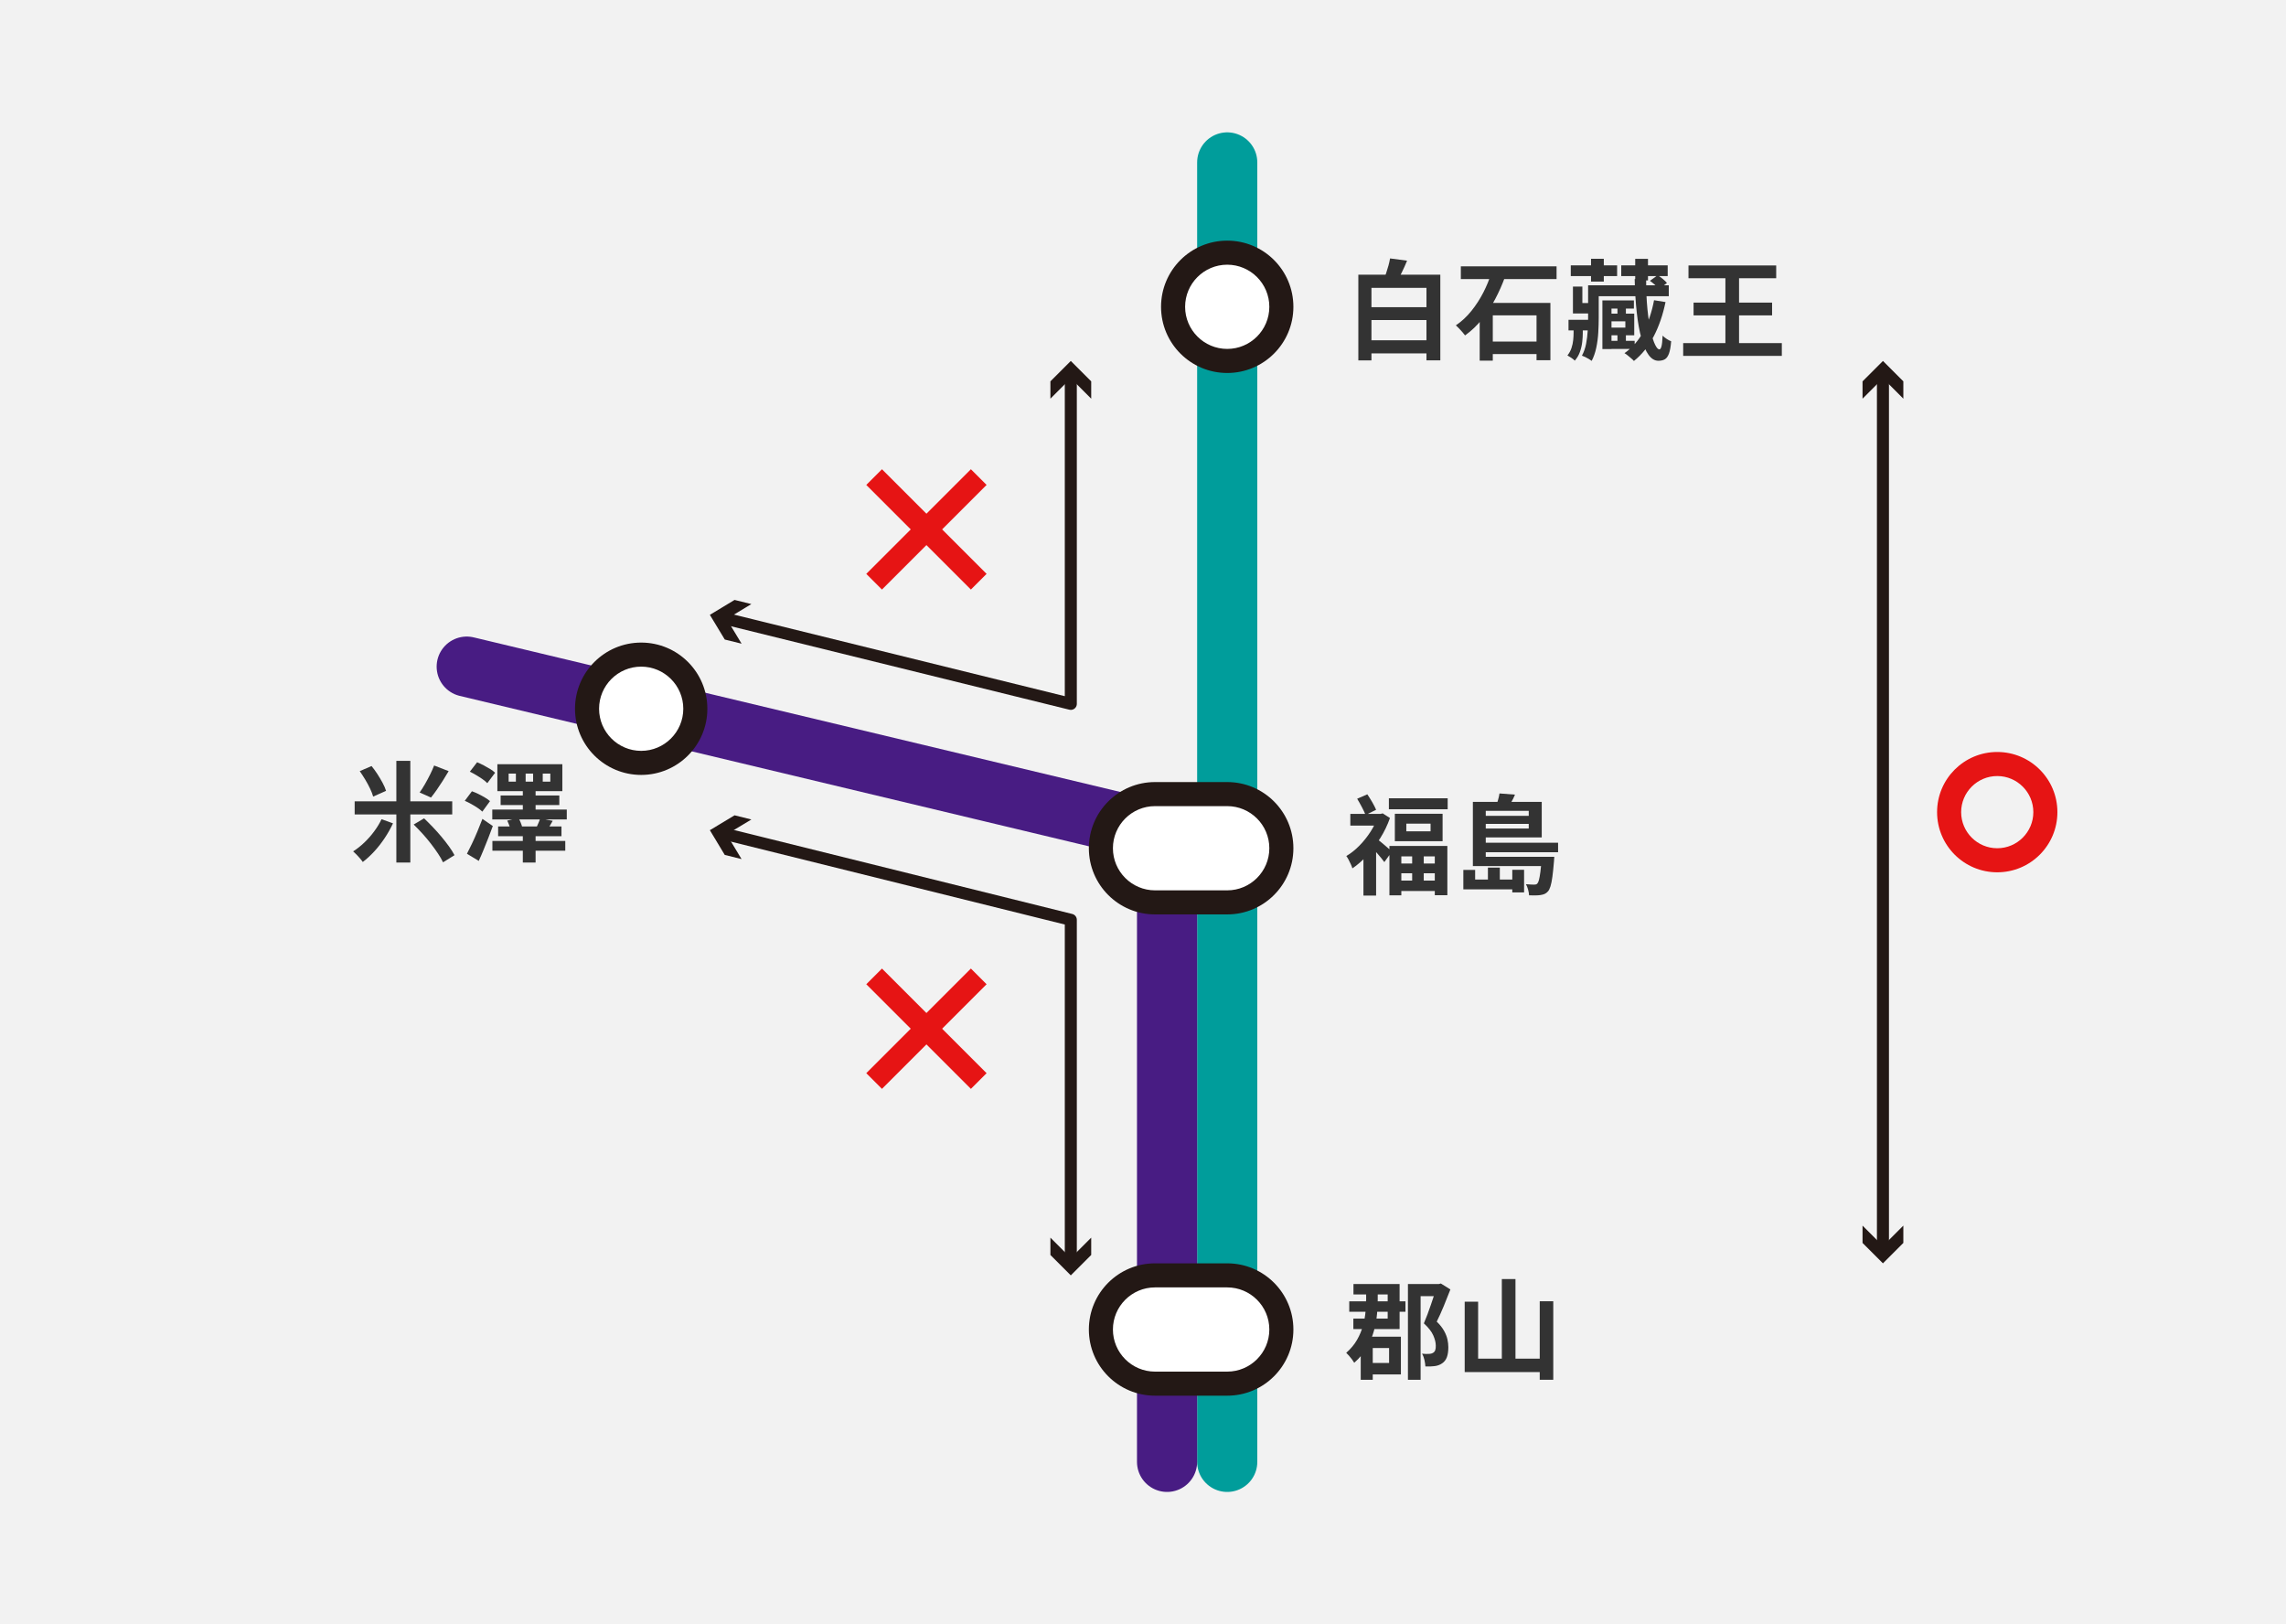 <?xml version="1.0" encoding="UTF-8"?>
<svg id="_レイヤー" data-name="レイヤー" xmlns="http://www.w3.org/2000/svg" viewBox="0 0 380 270">
  <defs>
    <style>
      .cls-1 {
        stroke: #481c83;
      }

      .cls-1, .cls-2 {
        stroke-width: 10px;
      }

      .cls-1, .cls-2, .cls-3 {
        fill: none;
        stroke-linecap: round;
        stroke-linejoin: round;
      }

      .cls-2 {
        stroke: #009d9b;
      }

      .cls-4 {
        fill: #231815;
      }

      .cls-5 {
        fill: #fff;
      }

      .cls-6 {
        fill: #e61414;
      }

      .cls-7 {
        fill: #f2f2f2;
      }

      .cls-3 {
        stroke: #231815;
        stroke-width: 2px;
      }

      .cls-8 {
        fill: #333;
      }
    </style>
  </defs>
  <rect class="cls-7" x="0" width="380" height="270"/>
  <line class="cls-2" x1="204" y1="27" x2="204" y2="243"/>
  <line class="cls-1" x1="194" y1="143" x2="194" y2="243"/>
  <line class="cls-1" x1="203.859" y1="141" x2="77.583" y2="110.813"/>
  <g>
    <circle class="cls-5" cx="204" cy="51" r="9"/>
    <path class="cls-4" d="M204,44c3.86,0,7,3.14,7,7s-3.14,7-7,7-7-3.14-7-7,3.14-7,7-7M204,40c-6.075,0-11,4.925-11,11s4.925,11,11,11,11-4.925,11-11-4.925-11-11-11h0Z"/>
  </g>
  <g>
    <path class="cls-8" d="M225.797,45.657h13.626v14.237h-2.304v-12.042h-9.145v12.061h-2.178v-14.256ZM226.913,51.057h11.214v2.143h-11.214v-2.143ZM226.949,56.564h11.178v2.179h-11.178v-2.179ZM231.071,42.957l2.826.378c-.276.672-.57,1.326-.883,1.962-.312.636-.594,1.182-.846,1.638l-2.142-.432c.132-.348.267-.726.404-1.134s.265-.822.378-1.242c.114-.42.201-.811.262-1.17Z"/>
    <path class="cls-8" d="M247.875,45.44l2.305.576c-.433,1.213-.967,2.425-1.603,3.637s-1.371,2.343-2.205,3.393-1.779,1.953-2.835,2.709c-.12-.168-.272-.356-.459-.567-.186-.209-.372-.414-.558-.611-.187-.198-.357-.363-.513-.495.972-.66,1.839-1.467,2.601-2.421s1.419-1.972,1.971-3.052c.552-1.079.984-2.136,1.296-3.168ZM242.835,44.271h15.912v2.124h-15.912v-2.124ZM245.968,50.354h11.754v9.522h-2.305v-7.452h-7.271v7.524h-2.178v-9.595ZM246.85,56.781h9.954v2.069h-9.954v-2.069Z"/>
    <path class="cls-8" d="M261.578,53.829h1.529v1.529c0,.421-.029.906-.09,1.458-.06.553-.186,1.104-.378,1.656s-.479,1.044-.864,1.477c-.132-.145-.323-.301-.575-.469s-.469-.3-.648-.396c.3-.372.524-.783.675-1.233.15-.449.246-.899.288-1.35s.063-.843.063-1.179v-1.494ZM260.731,53.163h3.853v1.764h-3.853v-1.764ZM261.109,44.108h7.704v1.782h-7.704v-1.782ZM261.47,47.637h1.566v2.736h1.62v1.728h-3.187v-4.464ZM263.99,47.421h1.764v5.436c0,.732-.024,1.53-.072,2.395s-.159,1.71-.333,2.538-.429,1.56-.765,2.195c-.108-.084-.261-.186-.459-.306s-.402-.231-.612-.333-.393-.177-.549-.225c.324-.601.555-1.26.693-1.98.138-.72.228-1.451.27-2.195s.063-1.446.063-2.106v-5.418ZM264.476,43.011h2.124v3.798h-2.124v-3.798ZM264.926,47.421h12.474v1.818h-12.474v-1.818ZM266.366,49.94h5.237v1.351h-3.726v6.731h-1.512v-8.082ZM267.067,56.655h4.662v1.35h-4.662v-1.35ZM267.248,52.137h4.41v3.601h-4.41v-1.278h2.934v-1.044h-2.934v-1.278ZM268.868,50.732h1.403v2.017h-1.403v-2.017ZM268.868,55.125h1.403v2.052h-1.403v-2.052ZM269.498,44.108h7.722v1.782h-7.722v-1.782ZM274.952,49.905l1.907.306c-.443,2.148-1.101,4.053-1.971,5.715s-1.965,3.021-3.285,4.077c-.096-.12-.24-.261-.432-.423-.192-.162-.391-.327-.594-.495-.204-.168-.385-.294-.54-.378,1.319-.924,2.379-2.139,3.177-3.646.798-1.506,1.377-3.225,1.737-5.156ZM271.729,46.395h1.908c0,1.885.072,3.553.216,5.004.145,1.452.33,2.674.559,3.663.228.99.468,1.74.72,2.25.252.511.486.766.702.766.144,0,.261-.165.351-.495s.153-.927.189-1.791c.191.192.42.375.684.549s.51.303.738.387c-.072.9-.195,1.584-.369,2.053-.174.468-.402.782-.684.944-.282.162-.64.243-1.071.243-.612,0-1.152-.321-1.62-.963-.468-.643-.867-1.557-1.197-2.745-.33-1.188-.588-2.616-.773-4.284-.187-1.668-.304-3.527-.352-5.58ZM271.82,43.029h2.123v3.582h-2.123v-3.582ZM274.268,46.683l1.278-.936c.275.168.563.375.864.621.3.246.527.471.684.675l-1.35,1.026c-.133-.217-.343-.453-.63-.712-.288-.258-.57-.482-.847-.675Z"/>
    <path class="cls-8" d="M279.794,57.033h16.397v2.124h-16.397v-2.124ZM280.676,44.127h14.58v2.124h-14.58v-2.124ZM281.521,50.301h13.051v2.124h-13.051v-2.124ZM286.813,44.685h2.269v13.716h-2.269v-13.716Z"/>
  </g>
  <g>
    <path class="cls-8" d="M227.093,214.396h1.926v1.638c0,.696-.039,1.488-.116,2.376-.078.889-.246,1.81-.504,2.763-.259.954-.648,1.891-1.171,2.809-.521.918-1.227,1.767-2.114,2.547-.097-.168-.223-.357-.378-.567-.156-.21-.321-.414-.495-.611-.175-.198-.327-.357-.459-.478.756-.659,1.355-1.38,1.8-2.16.443-.779.774-1.571.99-2.376.216-.804.356-1.581.423-2.331.065-.749.099-1.419.099-2.007v-1.602ZM224.285,216.321h9.342v1.728h-9.342v-1.728ZM224.987,213.441h7.668v7.488h-7.687v-1.746h5.706v-4.015h-5.688v-1.728ZM226.193,222.189h1.998v7.164h-1.998v-7.164ZM227.075,222.189h5.796v6.282h-5.796v-1.908h3.834v-2.484h-3.834v-1.89ZM234.041,213.441h5.04v2.016h-2.934v13.896h-2.106v-15.912ZM238.757,213.441h.414l.342-.09,1.584.989c-.336.877-.702,1.795-1.098,2.755-.396.96-.786,1.824-1.17,2.592.54.528.947,1.044,1.224,1.548s.462.98.559,1.431c.096.45.144.873.144,1.27,0,.672-.081,1.227-.243,1.665-.162.438-.423.776-.782,1.017-.169.12-.363.223-.586.306-.222.085-.453.139-.692.162-.216.024-.453.043-.711.055-.259.012-.525.012-.801,0-.013-.3-.063-.654-.153-1.062-.09-.407-.226-.762-.405-1.062.228.023.433.039.612.045s.342.003.486-.009c.144,0,.278-.016.404-.046.126-.029.237-.074.333-.135.168-.096.288-.243.36-.44.072-.198.102-.453.09-.766,0-.491-.138-1.053-.414-1.683s-.798-1.299-1.566-2.007c.192-.444.388-.93.586-1.458.197-.528.39-1.065.575-1.611.187-.546.357-1.056.514-1.53.155-.474.288-.873.396-1.196v-.738Z"/>
    <path class="cls-8" d="M243.475,216.375h2.232v9.469h11.304v2.231h-13.536v-11.7ZM249.648,212.613h2.269v14.22h-2.269v-14.22ZM255.949,216.304h2.25v13.05h-2.25v-13.05Z"/>
  </g>
  <g>
    <circle class="cls-5" cx="106.584" cy="117.813" r="9"/>
    <path class="cls-4" d="M106.583,110.813c3.86,0,7,3.14,7,7s-3.14,7-7,7-7-3.14-7-7,3.14-7,7-7M106.583,106.813c-6.075,0-11,4.925-11,11s4.925,11,11,11,11-4.925,11-11-4.925-11-11-11h0Z"/>
  </g>
  <g>
    <path class="cls-8" d="M229.073,135.293h.414l.359-.09,1.206.773c-.408,1.164-.944,2.277-1.61,3.339-.666,1.062-1.396,2.025-2.188,2.89s-1.608,1.578-2.448,2.142c-.048-.191-.135-.423-.261-.692-.126-.271-.255-.531-.387-.783-.133-.252-.252-.444-.36-.576.756-.444,1.479-1.017,2.169-1.719s1.308-1.477,1.854-2.322c.546-.846.963-1.707,1.251-2.583v-.378ZM224.465,135.293h5.4v1.944h-5.4v-1.944ZM225.599,132.772l1.692-.737c.276.408.552.852.828,1.332.275.479.486.894.63,1.241l-1.746.864c-.144-.359-.351-.798-.621-1.313-.27-.517-.531-.979-.783-1.387ZM226.643,141.449l2.106-2.538v9.954h-2.106v-7.416ZM228.929,139.487c.132.084.312.222.54.413.229.192.475.399.738.621.264.223.504.43.72.621.216.192.366.33.45.414l-1.26,1.746c-.133-.191-.304-.414-.513-.666-.211-.252-.43-.51-.657-.773-.229-.265-.447-.514-.657-.747-.21-.234-.399-.43-.567-.585l1.206-1.044ZM230.873,132.701h9.774v1.817h-9.774v-1.817ZM230.963,140.621h9.63v8.189h-2.088v-6.462h-5.562v6.48h-1.98v-8.208ZM231.863,135.274h7.938v4.555h-7.938v-4.555ZM232.097,143.537h7.488v1.62h-7.488v-1.62ZM232.115,146.381h7.487v1.728h-7.487v-1.728ZM233.771,136.913v1.277h4.031v-1.277h-4.031ZM234.743,141.665h1.926v5.976h-1.926v-5.976Z"/>
    <path class="cls-8" d="M243.25,144.599h1.962v1.603h7.632v1.638h-9.594v-3.24ZM244.834,133.295h2.142v9.774h-2.142v-9.774ZM244.834,142.421h12.222v1.548h-12.222v-1.548ZM245.986,135.617h8.693v1.332h-8.693v-1.332ZM245.986,140.081h13.014v1.584h-13.014v-1.584ZM246.076,133.295h10.206v5.904h-10.206v-1.477h8.046v-2.934h-8.046v-1.494ZM247.336,144.221h1.979v2.988h-1.979v-2.988ZM249.262,131.891l2.574.198c-.18.444-.387.864-.621,1.26-.234.396-.441.738-.621,1.026l-1.908-.324c.108-.324.219-.684.333-1.08.114-.396.195-.756.243-1.08ZM251.386,144.581h1.962v3.762h-1.962v-3.762ZM256.264,142.421h2.106c-.024.372-.042.63-.055.774-.084,1.02-.171,1.865-.261,2.537-.09.673-.195,1.2-.314,1.584-.12.385-.259.666-.414.847-.181.204-.369.348-.567.432s-.417.145-.657.18c-.204.036-.477.058-.818.063-.343.006-.711.003-1.107-.009-.012-.288-.066-.606-.162-.954-.096-.349-.216-.648-.359-.9.3.024.569.042.81.055.24.012.426.018.558.018.12,0,.223-.012.307-.036.084-.023.162-.078.233-.162.097-.107.184-.309.262-.603.077-.294.155-.729.233-1.306.078-.575.147-1.325.207-2.25v-.27Z"/>
  </g>
  <g>
    <path class="cls-8" d="M63.42,136.175l1.908.684c-.385.828-.844,1.645-1.378,2.448-.533.804-1.112,1.545-1.736,2.223s-1.26,1.263-1.908,1.755c-.12-.18-.273-.378-.459-.594-.187-.216-.381-.429-.585-.639s-.391-.387-.558-.531c.623-.396,1.235-.879,1.836-1.449.6-.569,1.151-1.193,1.655-1.872.504-.678.912-1.353,1.225-2.024ZM58.956,133.205h16.218v2.178h-16.218v-2.178ZM59.802,128.183l1.962-.846c.336.408.663.857.981,1.35.317.492.605.979.863,1.458.258.48.447.918.567,1.314l-2.143.954c-.107-.385-.275-.819-.504-1.306-.228-.485-.495-.983-.801-1.494-.306-.51-.615-.986-.927-1.431ZM65.886,126.473h2.322v16.902h-2.322v-16.902ZM68.766,137.057l1.729-1.026c.479.457.969.945,1.467,1.468.497.521.975,1.056,1.431,1.602s.87,1.077,1.242,1.593c.372.517.678,1.002.918,1.458l-1.908,1.188c-.204-.444-.483-.931-.837-1.458-.354-.528-.75-1.077-1.188-1.647-.438-.569-.903-1.125-1.396-1.665s-.979-1.044-1.458-1.512ZM72.168,127.247l2.412.936c-.312.528-.637,1.06-.973,1.593-.336.534-.672,1.041-1.008,1.521-.336.479-.654.906-.954,1.277l-1.89-.846c.288-.396.582-.854.882-1.377.3-.521.585-1.053.854-1.593.271-.54.495-1.044.676-1.512Z"/>
    <path class="cls-8" d="M77.26,133.114l1.188-1.584c.348.12.711.273,1.089.459.378.187.737.382,1.08.585.342.205.621.402.837.595l-1.278,1.746c-.192-.192-.453-.399-.783-.621-.33-.223-.684-.438-1.062-.648s-.735-.387-1.071-.531ZM77.62,141.917c.252-.48.527-1.035.828-1.665.3-.63.6-1.302.899-2.017.3-.714.582-1.419.847-2.114l1.728,1.188c-.229.637-.475,1.287-.738,1.953s-.528,1.326-.792,1.979c-.264.654-.534,1.275-.81,1.863l-1.962-1.188ZM78.105,128.272l1.206-1.565c.349.144.711.314,1.089.513.379.198.738.402,1.08.612.343.21.615.417.819.621l-1.296,1.728c-.192-.204-.45-.42-.774-.648-.323-.228-.672-.452-1.044-.675-.372-.222-.731-.417-1.08-.585ZM81.832,134.572h12.384v1.639h-12.384v-1.639ZM81.85,139.793h12.114v1.62h-12.114v-1.62ZM82.678,127.03h10.8v4.482h-10.8v-4.482ZM82.804,137.381h10.53v1.62h-10.53v-1.62ZM83.218,132.232h9.756v1.584h-9.756v-1.584ZM84.315,136.408l1.872-.432c.132.229.255.483.369.765.114.282.195.525.243.729l-1.944.486c-.023-.204-.09-.453-.197-.747-.108-.294-.223-.562-.343-.802ZM84.55,128.597v1.332h1.206v-1.332h-1.206ZM86.908,131.188h2.124v4.176h-2.124v-4.176ZM86.908,138.245h2.124v5.13h-2.124v-5.13ZM87.376,128.597v1.332h1.242v-1.332h-1.242ZM89.788,136.049l2.088.396c-.18.324-.352.618-.513.882-.162.265-.315.499-.459.702l-1.765-.396c.108-.252.228-.522.36-.811.132-.288.228-.546.288-.773ZM90.22,128.597v1.332h1.26v-1.332h-1.26Z"/>
  </g>
  <g>
    <line class="cls-3" x1="313" y1="62.286" x2="313" y2="207.714"/>
    <polygon class="cls-4" points="309.609 66.27 313 62.877 316.391 66.27 316.391 63.391 313 60 309.609 63.391 309.609 66.27"/>
    <polygon class="cls-4" points="309.609 203.73 313 207.123 316.391 203.73 316.391 206.609 313 210 309.609 206.609 309.609 203.73"/>
  </g>
  <g>
    <polyline class="cls-3" points="178 62.286 178 117 120.219 102.751"/>
    <polygon class="cls-4" points="174.609 66.27 178 62.877 181.391 66.27 181.391 63.391 178 60 174.609 63.391 174.609 66.27"/>
    <polygon class="cls-4" points="124.899 100.413 120.793 102.893 123.275 106.997 120.48 106.308 118 102.204 122.104 99.724 124.899 100.413"/>
  </g>
  <g>
    <polyline class="cls-3" points="178 209.714 178 152.897 120.219 138.551"/>
    <polygon class="cls-4" points="181.391 205.73 178 209.123 174.609 205.73 174.609 208.609 178 212 181.391 208.609 181.391 205.73"/>
    <polygon class="cls-4" points="124.902 136.22 120.792 138.693 123.268 142.802 120.474 142.108 118 138 122.108 135.526 124.902 136.22"/>
  </g>
  <g>
    <rect class="cls-6" x="152.155" y="75.702" width="3.689" height="24.595" transform="translate(107.331 -83.12) rotate(45)"/>
    <rect class="cls-6" x="152.155" y="75.702" width="3.689" height="24.595" transform="translate(325.12 41.331) rotate(135)"/>
  </g>
  <g>
    <rect class="cls-6" x="152.155" y="158.702" width="3.689" height="24.595" transform="translate(166.021 -58.81) rotate(45)"/>
    <rect class="cls-6" x="152.155" y="158.702" width="3.689" height="24.595" transform="translate(383.81 183.021) rotate(135)"/>
  </g>
  <path class="cls-6" d="M332,129c3.308,0,6,2.692,6,6s-2.692,6-6,6-6-2.692-6-6,2.692-6,6-6M332,125c-5.523,0-10,4.477-10,10s4.477,10,10,10,10-4.477,10-10-4.477-10-10-10h0Z"/>
  <g>
    <path class="cls-5" d="M192,230c-4.963,0-9-4.037-9-9s4.037-9,9-9h12c4.963,0,9,4.037,9,9s-4.037,9-9,9h-12Z"/>
    <path class="cls-4" d="M204,214c3.86,0,7,3.14,7,7s-3.14,7-7,7h-12c-3.86,0-7-3.14-7-7s3.14-7,7-7h12M204,210h-12c-6.075,0-11,4.925-11,11s4.925,11,11,11h12c6.075,0,11-4.925,11-11s-4.925-11-11-11h0Z"/>
  </g>
  <g>
    <path class="cls-5" d="M192,150c-4.963,0-9-4.037-9-9s4.037-9,9-9h12c4.963,0,9,4.037,9,9s-4.037,9-9,9h-12Z"/>
    <path class="cls-4" d="M204,134c3.86,0,7,3.14,7,7s-3.14,7-7,7h-12c-3.86,0-7-3.14-7-7s3.14-7,7-7h12M204,130h-12c-6.075,0-11,4.925-11,11s4.925,11,11,11h12c6.075,0,11-4.925,11-11s-4.925-11-11-11h0Z"/>
  </g>
</svg>